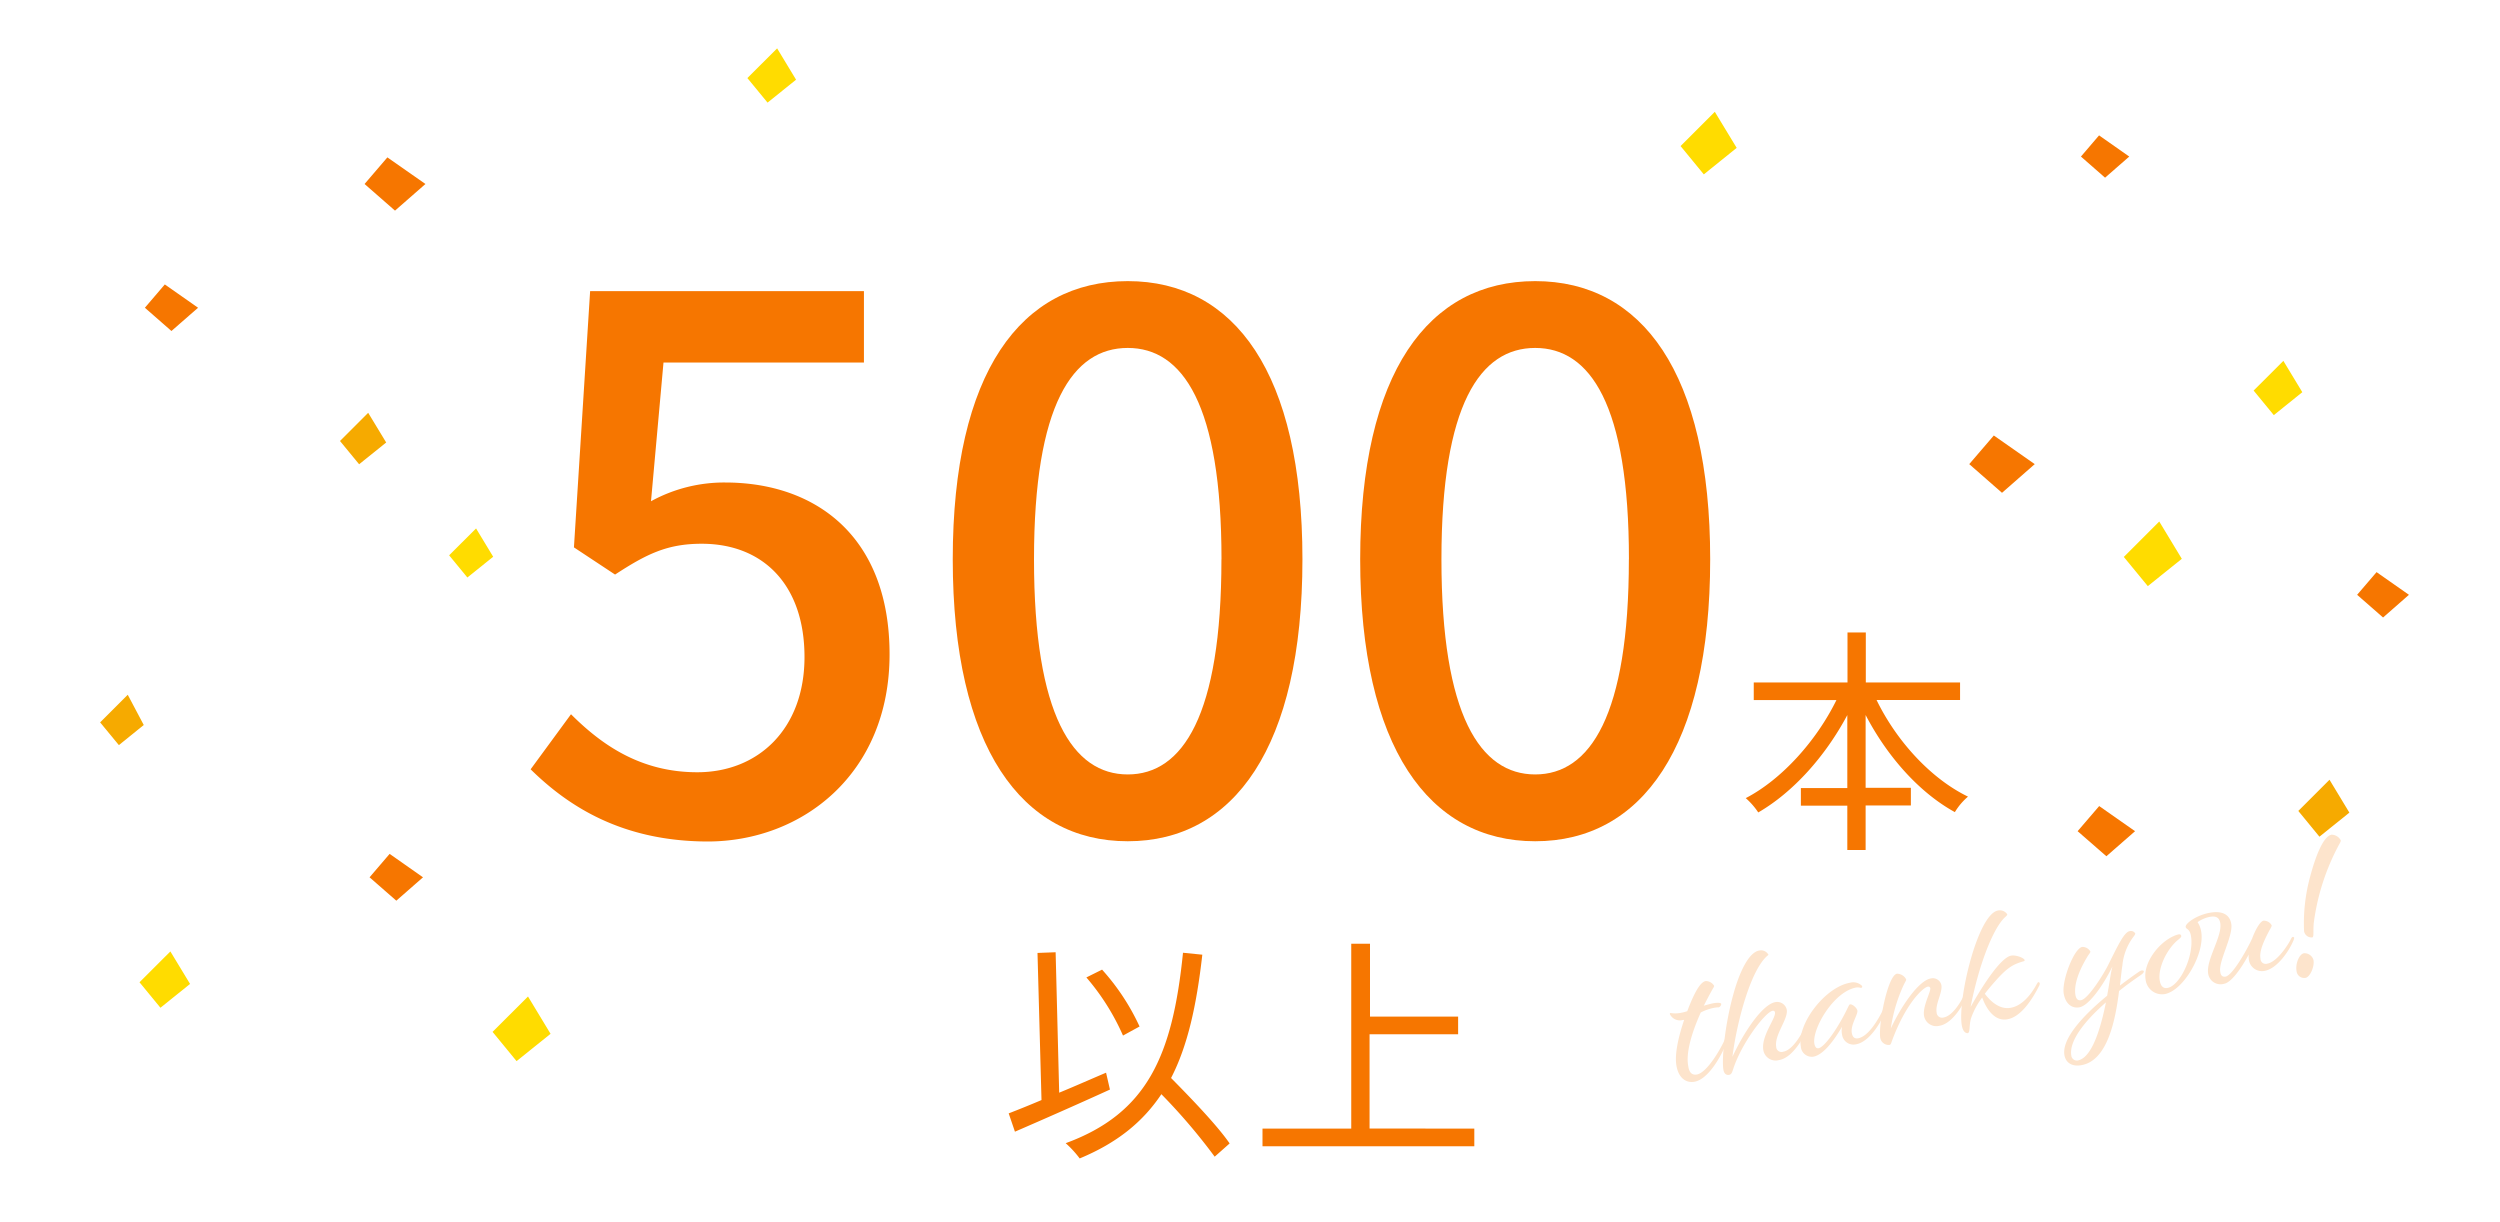 <svg xmlns="http://www.w3.org/2000/svg" viewBox="0 0 400 195.6"><defs><style>.cls-1{opacity:0;}.cls-2{fill:#fff;}.cls-3{fill:#f67600;}.cls-4{fill:#ffdc00;}.cls-5{fill:#f6aa00;}.cls-6{fill:#fde4cc;}</style></defs><g id="レイヤー_2" data-name="レイヤー 2"><g id="レイヤー_1-2" data-name="レイヤー 1"><g class="cls-1"><rect class="cls-2" width="400" height="195.6" rx="15.01"/></g><path class="cls-3" d="M84.9,123.09l6.46-8.81c4.94,4.93,11.16,9.28,20.21,9.28,9.75,0,17.15-6.93,17.15-18.44S122.14,87,112.27,87c-5.52,0-8.81,1.64-13.86,4.93l-6.58-4.35,2.59-41h43.81V58H106.16l-2,22.2a24.34,24.34,0,0,1,11.86-3c14.45,0,26.31,8.58,26.31,27.49,0,19.14-14,29.95-29.13,29.95C99.59,134.6,91,129.08,84.9,123.09Z"/><path class="cls-3" d="M152.44,89.49c0-29.95,10.93-44.51,28-44.51s27.95,14.68,27.95,44.51c0,30.07-11,45.11-27.95,45.11S152.44,119.56,152.44,89.49Zm43,0c0-24.78-6.22-33.82-15-33.82s-15,9-15,33.82c0,25,6.23,34.42,15,34.42S195.43,114.51,195.43,89.49Z"/><path class="cls-3" d="M217.63,89.49c0-29.95,10.93-44.51,28-44.51s28,14.68,28,44.51c0,30.07-11,45.11-28,45.11S217.63,119.56,217.63,89.49Zm43,0c0-24.78-6.22-33.82-15-33.82s-15,9-15,33.82c0,25,6.23,34.42,15,34.42S260.62,114.51,260.62,89.49Z"/><path class="cls-3" d="M300.25,112c3.16,6.51,8.65,12.57,14.63,15.46a10,10,0,0,0-2.1,2.48c-5.75-3.16-10.85-8.95-14.28-15.54v11.65h7.24v2.82H298.5V136h-2.93v-7.09h-7.43v-2.82h7.43V114.41c-3.51,6.59-8.65,12.34-14.25,15.58a11.44,11.44,0,0,0-2-2.29c5.78-3,11.31-9.18,14.51-15.69H280.6v-2.82h15v-8h2.93v8h15.08V112Z"/><path class="cls-3" d="M177.59,174.33c-5.26,2.4-11,4.92-15.2,6.74l-1-2.93c1.48-.57,3.27-1.29,5.25-2.13L166,152.47l2.9-.11.57,22.47c2.44-1,5-2.14,7.5-3.2Zm16.76,10.74a94.21,94.21,0,0,0-8.53-10c-3,4.49-7.13,7.81-13.07,10.28a16.55,16.55,0,0,0-2.24-2.44c13.06-4.8,17.1-14,18.77-30.47l3.09.31c-.92,8.15-2.36,14.62-5,19.73,3.39,3.43,7.43,7.65,9.37,10.47Zm-14.67-19.38a37.11,37.11,0,0,0-5.86-9.3l2.51-1.25a36,36,0,0,1,6,9.1Z"/><path class="cls-3" d="M235.89,180.58v2.82H202v-2.82h14.2V151h3v11.66H233.3v2.82H219.13v15.08Z"/><polygon class="cls-3" points="332.95 25.05 335.85 21.66 340.68 25.05 336.81 28.43 332.95 25.05"/><polygon class="cls-3" points="315.08 74.26 319.01 69.68 325.56 74.26 320.32 78.85 315.08 74.26"/><polygon class="cls-3" points="377.14 95.17 380.25 91.54 385.43 95.17 381.29 98.8 377.14 95.17"/><polygon class="cls-4" points="363.81 66.42 360.58 62.49 365.34 57.74 368.37 62.75 363.81 66.42"/><polygon class="cls-4" points="122.81 16.42 119.58 12.49 124.34 7.74 127.37 12.75 122.81 16.42"/><polygon class="cls-4" points="343.65 93.78 339.81 89.11 345.48 83.44 349.09 89.41 343.65 93.78"/><polygon class="cls-4" points="82.65 169.78 78.81 165.1 84.48 159.44 88.09 165.41 82.65 169.78"/><polygon class="cls-5" points="371.11 133.87 367.73 129.75 372.72 124.76 375.9 130.02 371.11 133.87"/><polygon class="cls-3" points="23.18 49.24 26.37 45.51 31.69 49.24 27.43 52.96 23.18 49.24"/><polygon class="cls-3" points="58.33 29.44 61.98 25.18 68.07 29.44 63.2 33.7 58.33 29.44"/><polygon class="cls-3" points="59.13 140.37 62.34 136.62 67.68 140.37 63.41 144.11 59.13 140.37"/><polygon class="cls-3" points="332.42 132.99 335.87 128.97 341.61 132.99 337.02 137 332.42 132.99"/><polygon class="cls-4" points="74.78 92.4 71.86 88.85 76.17 84.55 78.91 89.08 74.78 92.4"/><polygon class="cls-4" points="25.67 161.24 22.32 157.16 27.26 152.23 30.41 157.43 25.67 161.24"/><polygon class="cls-4" points="272.61 27.9 268.89 23.37 274.37 17.89 277.87 23.66 272.61 27.9"/><polygon class="cls-5" points="19.02 119.22 16.02 115.58 20.44 111.16 23 116 19.02 119.22"/><polygon class="cls-5" points="57.46 74.28 54.4 70.56 58.91 66.05 61.79 70.8 57.46 74.28"/><path class="cls-6" d="M271.5,171.92c1.6-.28,3.77-4,4.48-5.62.14-.3.22-.34.31-.36a.18.18,0,0,1,.22.15,1.24,1.24,0,0,1-.14.46c-1,2.58-3.09,6.15-5.26,6.53-1.3.23-2.53-.55-2.88-2.57-.31-1.76.27-4.47,1.23-7.32l-.18,0a1.78,1.78,0,0,1-2.1-.93c0-.1,0-.17.1-.18a4.62,4.62,0,0,0,1.52,0,7.53,7.53,0,0,0,1.16-.29l.22-.57c1-2.54,1.89-4.1,2.73-4.25a1.55,1.55,0,0,1,1.35.76c0,.18-.13.3-.41.82-.45.83-.87,1.62-1.24,2.36.57-.16,1.1-.31,1.52-.39.82-.14,1.24-.06,1.27.12a.64.64,0,0,1-.38.53c-.12,0-.31,0-.76.08a7.79,7.79,0,0,0-2.14.75c-1.79,4-2.34,6.85-2,8.57C270.27,171.67,270.77,172.05,271.5,171.92Z"/><path class="cls-6" d="M284,162a.3.3,0,0,0-.39-.27c-1.15.2-4.95,5.14-6.3,9.32-.18.54-.28.87-.67.93s-.77-.14-.89-.8c-.31-1.72.25-7.21,1.52-11.85,1-3.76,2.54-7,4.23-7.25a1.34,1.34,0,0,1,1.46.7c-2.91,2.2-5.15,11.22-5.77,16.31,1.8-3.9,4.77-8.38,6.86-8.75a1.57,1.57,0,0,1,1.83,1.21c.26,1.5-2,4-1.69,5.93a.85.85,0,0,0,1.13.79c1.63-.28,3.09-3.12,3.64-4.25.13-.3.22-.35.31-.36a.17.17,0,0,1,.21.15,1.2,1.2,0,0,1-.13.46c-.7,1.7-2.55,5-4.7,5.34a2,2,0,0,1-2.51-1.55C281.72,165.82,284.14,162.94,284,162Z"/><path class="cls-6" d="M297,158c-3.65.65-7.11,6.67-6.7,9,.11.6.38.77.66.72.81-.14,2.51-2.34,4.05-5.23.75-1.41.81-1.76,1-1.79.36-.07,1.09.55,1.17,1,.11.63-1.12,2.28-.89,3.58.13.75.53.93,1,.85,1.75-.31,3.34-3.27,3.92-4.4.17-.31.22-.35.31-.36a.14.14,0,0,1,.18.12.82.82,0,0,1-.1.49c-.68,1.64-2.5,4.73-4.64,5.11a1.84,1.84,0,0,1-2.23-1.54,3.08,3.08,0,0,1,0-1.28c-1.27,2.19-3,4.52-4.6,4.8a1.76,1.76,0,0,1-2-1.66c-.63-3.57,3.87-9.46,7.86-10.17a2,2,0,0,1,1.85.42c.22.21.11.45-.19.38A1.56,1.56,0,0,0,297,158Z"/><path class="cls-6" d="M303.52,155.79a1.68,1.68,0,0,1,1.47.92c0,.18-.13.33-.38.84a24.87,24.87,0,0,0-2.08,7c1.65-3.53,4.44-7.66,6.41-8a1.4,1.4,0,0,1,1.68,1.07c.21,1.18-1,3-.76,4.37a.87.87,0,0,0,1.14.8c1.36-.24,2.66-2.37,3.07-3.22.14-.31.22-.35.31-.37a.19.19,0,0,1,.22.15,1.24,1.24,0,0,1-.14.46c-.57,1.38-2.26,4-4.13,4.31a2,2,0,0,1-2.48-1.56c-.27-1.51,1.07-3.83,1-4.43a.32.32,0,0,0-.39-.27c-.79.13-3.65,2.79-5.86,9-.08.23-.16.31-.31.33a1.37,1.37,0,0,1-1.44-1.08C300.48,164.17,302,156.06,303.52,155.79Z"/><path class="cls-6" d="M317.57,159c1.3,1.73,2.74,2.5,4.13,2.25,1.87-.33,3.27-2.13,4.16-3.75.15-.24.19-.34.25-.35a.23.23,0,0,1,.25.17.68.68,0,0,1-.11.43c-1.13,2.25-2.95,5-5.1,5.34-1.93.34-3.28-1.5-4-3.49a12,12,0,0,0-1.8,3.37c-.31,1.08-.1,2.26-.52,2.34-.18,0-.73-.06-.94-1.24-.71-4.07,2.53-17.81,5.79-18.39a1.43,1.43,0,0,1,1.48.61c0,.12-.09.23-.36.47-2,1.85-4.28,8-5.5,14.35,2.47-4.38,5-7.94,6.49-8.21.79-.14,2.09.38,2.16.74,0,.06-.07.14-.16.16-1.69.48-2.63,1-4.62,3.27C318.71,157.59,318.14,158.25,317.57,159Z"/><path class="cls-6" d="M330.31,168.83c-.45-2.56,2.83-6.22,6.83-9.51.32-1.71.52-3.2.69-4l.14-.62s-.05,0-.05.07c-1.42,2.9-3.71,6.14-5.22,6.4-1.11.2-2.19-.45-2.5-2.17-.36-2.09,1.65-7.27,2.95-7.49a1.46,1.46,0,0,1,1.31.73c0,.21-.17.31-.5.86-1.8,3-2.09,4.95-1.89,6.1.12.66.42.92.9.83,1.15-.2,3.67-4.25,4.38-5.72,1.63-3.27,2.54-5.18,3.41-5.33a.8.8,0,0,1,.88.37c0,.13-.08.27-.36.63a9,9,0,0,0-1.7,4.5c-.12.71-.23,1.85-.39,3.21,1-.76,2-1.5,3-2.18a1.41,1.41,0,0,1,.48-.24c.18,0,.31,0,.34.13s-.13.36-.43.57c-1.17.8-2.39,1.67-3.53,2.59-.58,4.64-1.84,11.12-6,11.86C331.64,170.69,330.54,170.13,330.31,168.83Zm2.11.85c2.33-.41,3.71-5.26,4.53-9.3-3.43,3-5.94,6.21-5.54,8.51A.89.89,0,0,0,332.42,169.68Z"/><path class="cls-6" d="M356.08,156.26c1.12-.2,3.35-4.14,4.25-6.07.53-1.43,1.29-2.78,1.83-2.88a1.45,1.45,0,0,1,1.31.74c0,.18-.09.33-.38.84-1.26,2.37-1.58,3.58-1.41,4.51a.83.83,0,0,0,1.1.78c1.51-.27,3.23-2.85,3.76-3.91.14-.3.22-.34.31-.36a.19.19,0,0,1,.22.15,1.24,1.24,0,0,1-.14.46c-.63,1.54-2.54,4.46-4.6,4.82a2.11,2.11,0,0,1-2.53-2,2.51,2.51,0,0,1,0-.62c-1.24,2.31-2.82,4.48-3.93,4.68a2,2,0,0,1-2.56-1.6c-.39-2.21,2.3-6,1.93-8.12-.14-.79-.58-1.15-1.57-1a5.13,5.13,0,0,0-2.06.86,3.73,3.73,0,0,1,.58,1.51c.62,3.51-2.82,9.43-5.81,10a2.65,2.65,0,0,1-3.08-2.29c-.46-2.59,2-5.9,4.52-7a3.53,3.53,0,0,1,.76-.26c.28-.05.39.09.42.24s-.1.3-.43.57c-1.88,1.49-3.38,4.65-3,6.64.15.84.56,1.24,1.23,1.12,2-.35,4.31-5.18,3.75-8.35-.2-1.15-.77-1-.84-1.41-.09-.54,1.69-1.88,3.87-2.27s3.19.44,3.42,1.76c.34,1.91-2.06,6-1.76,7.66C355.3,156.08,355.6,156.34,356.08,156.26Z"/><path class="cls-6" d="M368.88,156.46a1.23,1.23,0,0,1-1.43-1.08c-.22-1.21.45-2.73,1.17-2.86a1.49,1.49,0,0,1,1.54,1.1C370.34,154.65,369.61,156.33,368.88,156.46Zm1-6.47a1.21,1.21,0,0,1-1.23-1,28.43,28.43,0,0,1,1-8.83c.92-3.43,2.14-6.39,3.41-6.61a1.68,1.68,0,0,1,1.47.92c0,.19-.1.33-.38.85a36.28,36.28,0,0,0-3.95,12.37C370.07,149.25,370.28,149.93,369.92,150Z"/></g></g></svg>